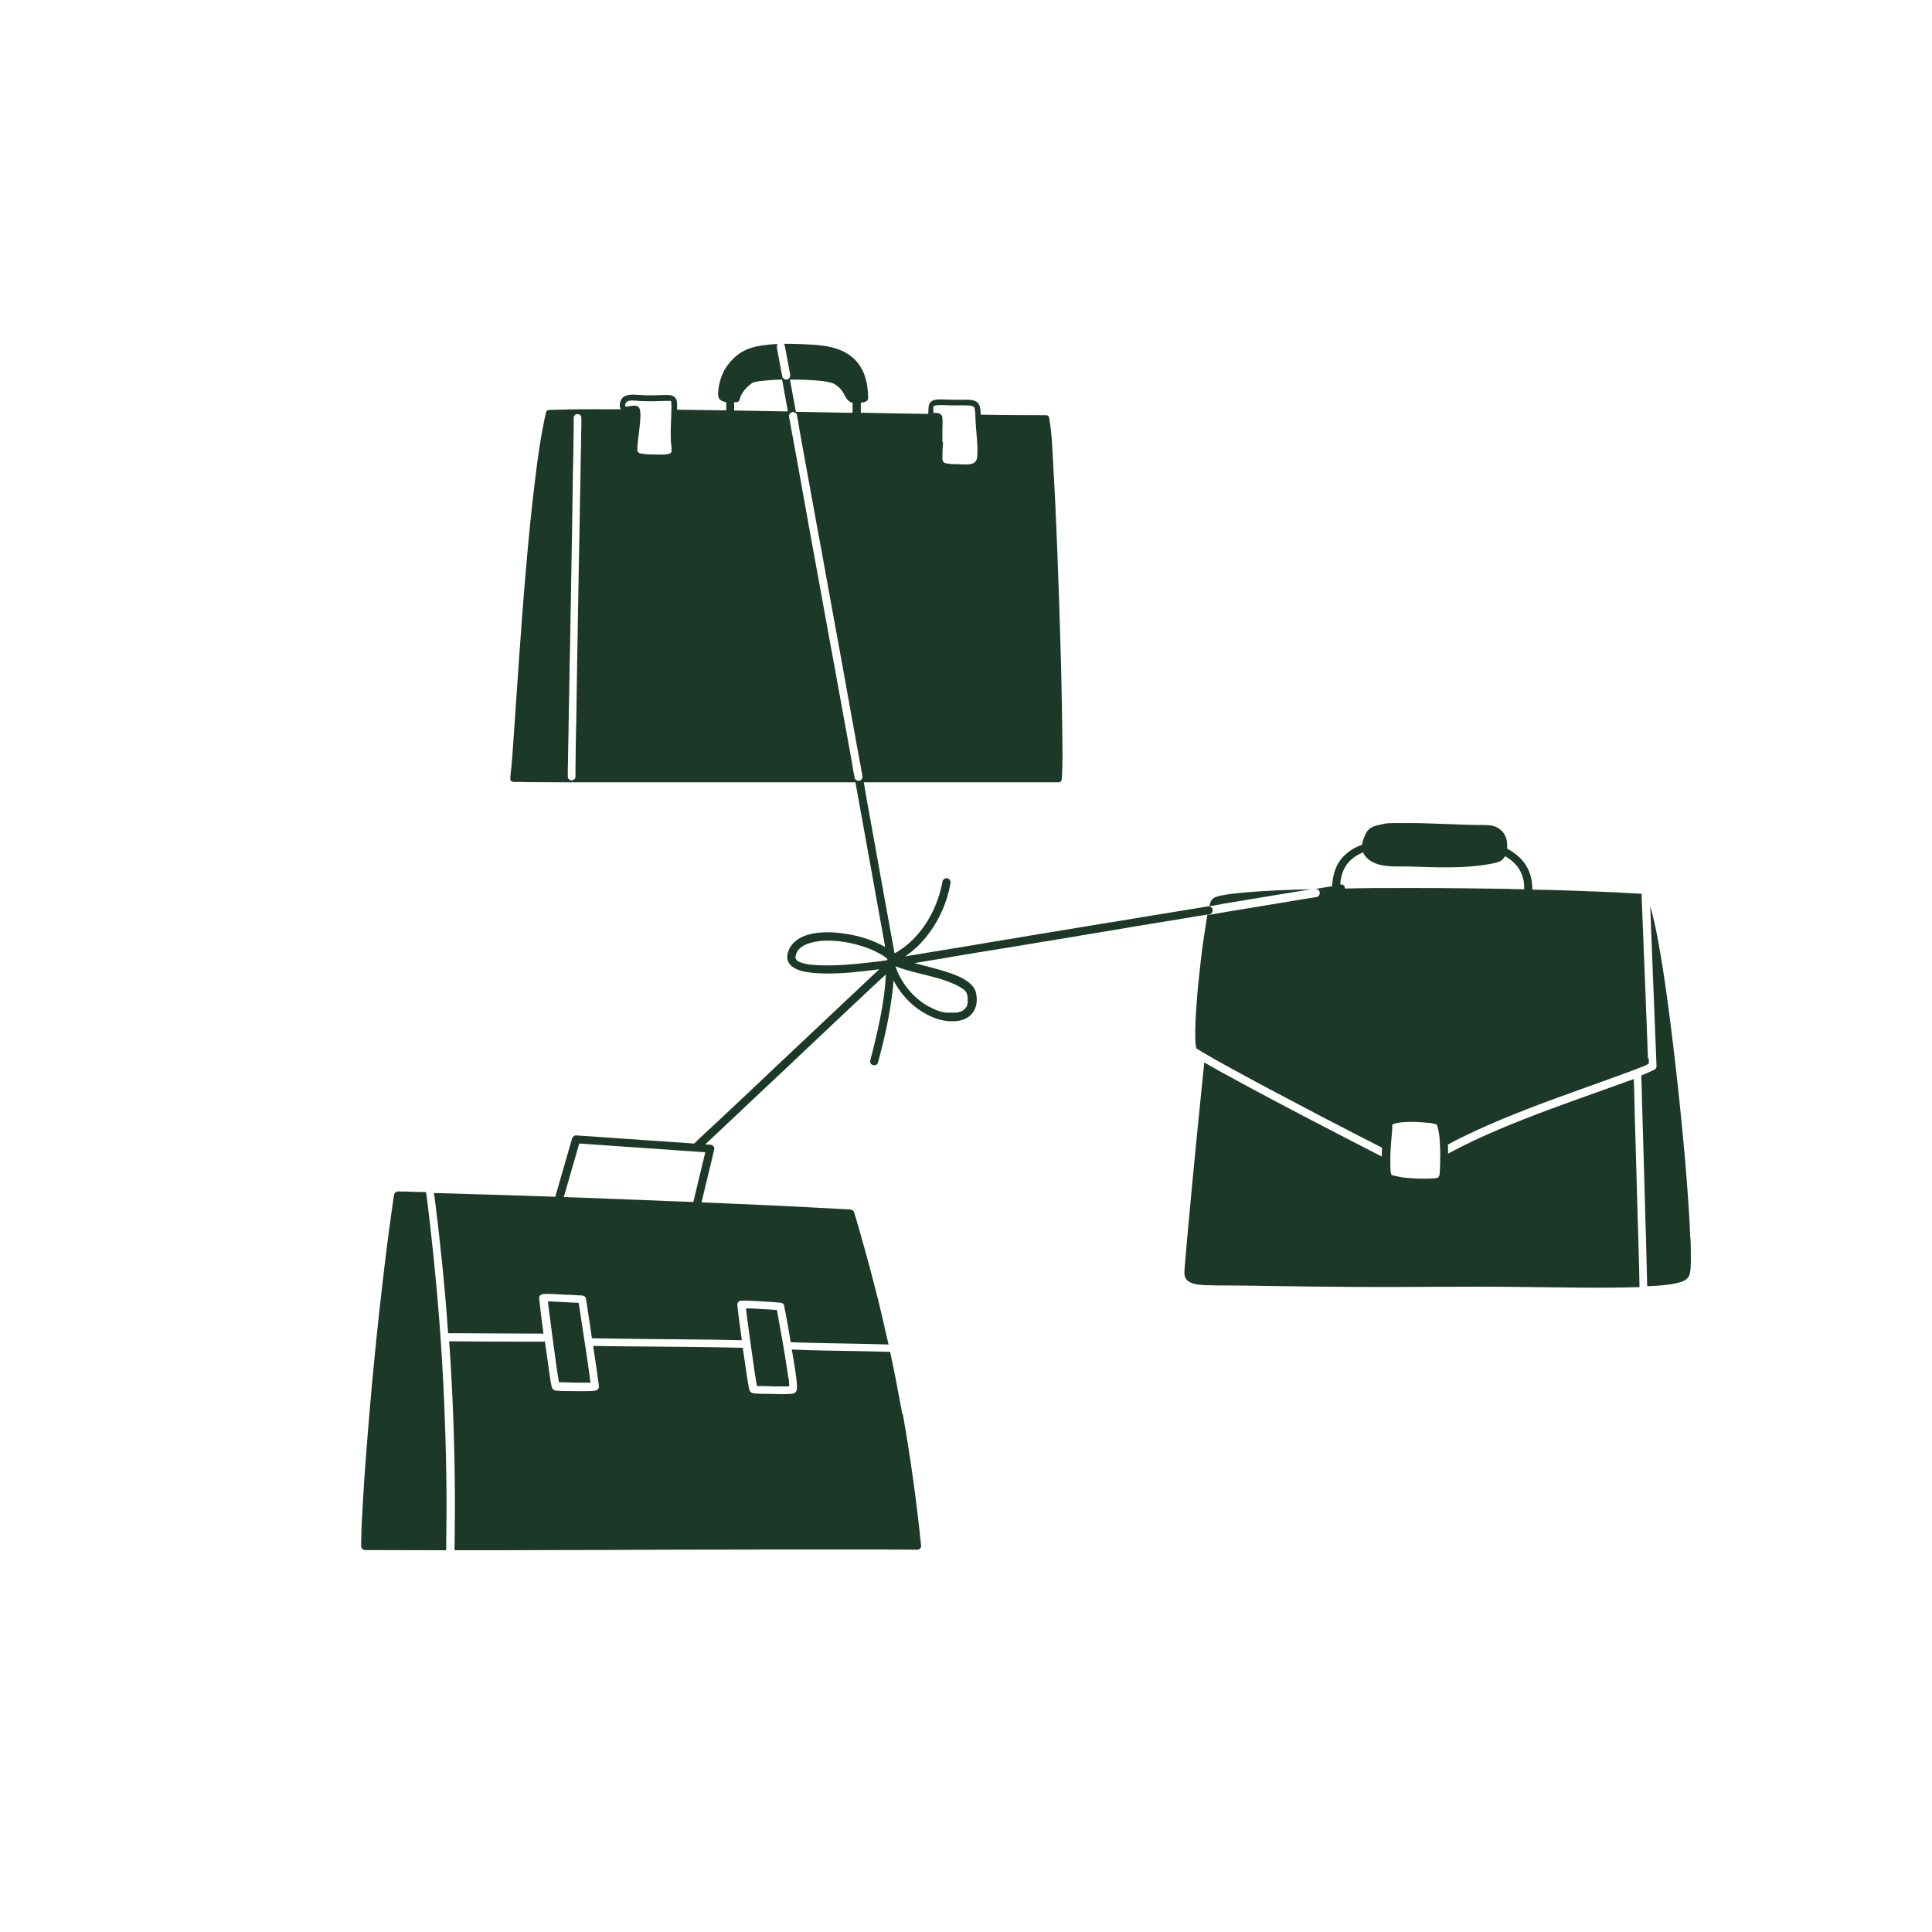 <?xml version="1.0" encoding="UTF-8"?> <svg xmlns="http://www.w3.org/2000/svg" id="Illustrationen" version="1.1" viewBox="0 0 1080 1080"><defs><style> .st0 { fill: #1c3828; } </style></defs><g><path class="st0" d="M440.6,770.2c0-.2,0-.4,0-.6,0,0,0,0,0-.1-.1-.9-.3-1.8-.4-2.7-1.7-11.5-3.8-23-5.9-34.5-2.7-.2-5.4-.4-8.1-.5-2.5-.2-5-.3-7.4-.4-.6,0-1.2,0-1.8,0,.4,3.4.8,6.8,1.3,10.2,1,7.6,2.1,15.3,3.2,22.9.4,2.8.8,5.5,1.3,8.3.1.7.2,1.3.4,2,.6,0,1.1,0,1.7,0,2.4,0,4.8.1,7.2.2,2.4,0,4.9,0,7.3,0,.6,0,1.2,0,1.8,0h0c0-1-.1-2-.2-3,0-.5,0-1-.1-1.5h0Z"></path><path class="st0" d="M246.8,702.8c1.5,14.1,2.7,28.3,3.7,42.5,3,0,6,0,9,0,14.7,0,29.4.2,44.1.2s.1,0,.2,0c-.9-6.5-1.7-13-2.4-19.4,0-.2,0-.3,0-.5-.1-1.2,1.1-2.2,2.2-2.2,3.9-.3,7.9.1,11.8.3,3.3.1,6.6.3,10,.5.9,0,2,.7,2.2,1.7,0,.1,0,.3,0,.4.5,2.6.8,5.2,1.2,7.8.7,4.7,1.4,9.3,2.1,14,4.3,0,8.5.2,12.8.2,12.6.2,25.1.3,37.7.4,11.1.1,22.2.2,33.3.5-.9-6.5-1.8-12.9-2.5-19.4,0-.2,0-.3,0-.5-.1-1.2,1.1-2.2,2.2-2.2,1.5-.1,3,0,4.5,0,2.4.1,4.9.2,7.3.4,3.3.2,6.7.4,10,.7.9,0,2,.6,2.2,1.7,0,.2,0,.3,0,.5,1.4,6.6,2.5,13.2,3.6,19.9h.1c3.1.2,6.2.2,9.4.3,15,.4,30.1.5,45.2,1-2.5-11.2-5.1-22.4-8-33.5-3.5-13.5-7.2-27-11.2-40.3-.3-1-1.2-1.6-2.2-1.7-14.9-.8-29.8-1.6-44.8-2.3-17.2-.8-34.4-1.5-51.6-2.2-17.9-.7-35.9-1.4-53.8-2.1-17.3-.6-34.6-1.2-51.9-1.7-10.2-.3-20.4-.6-30.6-.9,1.6,12,3,24.1,4.2,36.2h0Z"></path><path class="st0" d="M330.2,774.8c0,.2,0,.2,0,0h0Z"></path><path class="st0" d="M504.4,790.5c-2.1-11.6-4.3-23.2-6.8-34.8-2.6,0-5.2-.2-7.8-.2-15.7-.4-31.5-.4-47.2-1.1,0,.3.1.7.2,1,.8,4.9,1.7,9.8,2.3,14.7.2,2.2.6,4.6.3,6.7-.3,1.9-1.8,2.3-3.4,2.4-3.6.3-7.2.1-10.9,0-3.2,0-6.4,0-9.5-.3-1.4-.1-2.3-.7-2.7-2-.3-1-.4-2-.6-2.9-.7-4.1-1.3-8.3-1.9-12.4-.4-2.7-.8-5.4-1.2-8.2-5.7-.1-11.4-.2-17-.3-13.1-.2-26.1-.3-39.2-.4-9.1,0-18.3-.2-27.4-.3,1,7,2.1,13.9,3,20.9,0,.6.2,1.2.2,1.8,0,2.3-2.5,2.4-4.2,2.5-4.7.2-9.4,0-14.1,0-1.7,0-3.5,0-5.2-.2-1.5,0-2.5-.7-2.9-2.2-.9-3.7-1.2-7.5-1.8-11.3-.7-4.7-1.3-9.4-2-14.1-.2,0-.5.2-.8.2-3.4,0-6.7,0-10.1,0-14.2,0-28.4-.1-42.6-.2.9,12.8,1.6,25.6,2.1,38.5,1.1,26.1,1.3,52.2.9,78.3,18.7,0,37.3,0,56-.1,20,0,40.1-.1,60.1-.2,19.6,0,39.2-.1,58.8-.1,17.9,0,35.8,0,53.6,0,2,0,4,0,6.1,0,8,0,16,0,24,.1,1.1,0,2.4-1,2.2-2.2-2.5-24.6-5.9-49.1-10.2-73.5h0Z"></path><path class="st0" d="M329.9,772.2c0-.2,0-.4,0-.6-.1-.8-.2-1.7-.3-2.5-1.2-8.7-2.5-17.4-3.9-26.2-.7-4.9-1.5-9.8-2.2-14.6-2.7-.1-5.4-.3-8-.4-3-.1-6.2-.4-9.2-.4.4,3.5.8,7,1.3,10.4,1,8,2.1,15.9,3.2,23.9.4,2.9.8,5.8,1.3,8.7.1.7.2,1.5.4,2.2.6,0,1.1,0,1.7,0,2.4,0,4.8.1,7.2.2,2.4,0,4.9,0,7.3,0,.5,0,1,0,1.5,0,0-.3,0-.5-.1-.8h0q0,0,0,0Z"></path><path class="st0" d="M249.5,826.2c-.4-28.4-1.6-56.8-3.7-85.1-1.9-25-4.4-49.9-7.6-74.7-3.5,0-7.1-.2-10.6-.3-1.7,0-3.4,0-5.1-.1-.9,0-2,.7-2.2,1.7-2.1,14-3.9,28-5.6,42.1-1.8,15.2-3.5,30.5-5,45.8-1.5,14.7-2.8,29.5-4,44.3-1,12.5-2,25-2.7,37.5-.5,8.3-1,16.6-1.1,24.9v2c0,1.2,1,2.2,2.2,2.2,15.1,0,30.2.1,45.3.1.2-13.4.3-26.9.1-40.3h0Z"></path></g><path class="st0" d="M315.1,669.4c2.7-9.4,5.4-18.8,8.1-28.1.4-1.3.8-2.6,1.1-3.9l-2.2,1.7c8.5.6,17,1.2,25.5,1.8,13.4.9,26.9,1.8,40.3,2.8,3.1.2,6.1.4,9.2.6-.7-1-1.5-1.9-2.2-2.8-2.2,9.1-4.4,18.2-6.6,27.4-.3,1.3-.6,2.6-.9,3.9-.7,2.8,3.7,4,4.3,1.2,2.2-9.1,4.4-18.2,6.6-27.4.3-1.3.6-2.6.9-3.9.4-1.5-.7-2.8-2.2-2.8-8.5-.6-17-1.2-25.5-1.8-13.4-.9-26.9-1.8-40.3-2.8-3.1-.2-6.1-.4-9.2-.6-1,0-1.9.8-2.2,1.7-2.7,9.4-5.4,18.8-8.1,28.1-.4,1.3-.8,2.6-1.1,3.9-.8,2.8,3.5,4,4.3,1.2h0Z"></path><path class="st0" d="M944.9,692.4c-.5-12.6-1.4-25.1-2.4-37.7-1.3-15.6-2.8-31.2-4.5-46.8-1.7-15.8-3.6-31.6-5.7-47.3-1.7-12.7-3.6-25.3-6-37.9-.8-4.3-1.8-8.7-2.9-12.9-.3-1.1-.6-2.2-.9-3.3.3,7.9.6,15.8.9,23.7l1.2,30.3c.3,8.4.7,16.8,1,25.1.1,3.5.3,6.9.4,10.4,0,.8-.4,1.6-1.1,1.9-2.4,1.2-4.9,2.3-7.4,3.3.2,4.8.3,9.6.4,14.3.3,10.3.6,20.5.9,30.8.3,11.9.7,23.7,1,35.6.3,9.8.6,19.7.8,29.5,0,2.5.2,5,.2,7.6,5.3-.2,10.7-.5,15.9-1.6,3-.6,6.8-1.6,7.8-5,.7-2.4.6-5.1.7-7.5,0-4.2,0-8.4-.2-12.7h0Z"></path><path class="st0" d="M499.4,540.3c1.6-.3,3.1-.5,4.7-.8l12.9-2.1c6.3-1,12.7-2.1,19-3.2,7.7-1.3,15.5-2.6,23.2-3.8,8.5-1.4,16.9-2.8,25.4-4.2,8.6-1.4,17.2-2.8,25.8-4.3,8-1.3,16-2.6,23.9-4,6.7-1.1,13.5-2.2,20.2-3.3,4.8-.8,9.7-1.6,14.5-2.4,2.3-.4,4.7-.7,6.9-1.1,0,0,.2,0,.3,0,1.2-.2,1.9-1.7,1.6-2.8-.3-1.3-1.6-1.8-2.8-1.6-1.6.3-3.2.5-4.7.8-4.3.7-8.6,1.4-12.9,2.1-6.3,1-12.7,2.1-19,3.1-7.7,1.3-15.5,2.6-23.2,3.8-8.5,1.4-16.9,2.8-25.4,4.2-8.6,1.4-17.2,2.8-25.8,4.3-8,1.3-16,2.6-23.9,4-6.7,1.1-13.5,2.2-20.2,3.3-4.8.8-9.7,1.6-14.5,2.4-2.3.4-4.6.7-6.9,1.2-.1,0-.2,0-.3,0-1.2.2-1.9,1.7-1.6,2.8.4,1.3,1.6,1.8,2.8,1.6h0Z"></path><path class="st0" d="M390.9,642.8c3.7-3.4,7.3-6.9,11-10.3,8.7-8.2,17.4-16.4,26.1-24.6,10.5-9.9,21.1-19.8,31.6-29.8,9.1-8.6,18.2-17.2,27.3-25.7,4.4-4.2,9-8.2,13.3-12.5,0,0,.1-.1.2-.2,2.1-2-1.1-5.2-3.2-3.2-3.7,3.4-7.3,6.9-11,10.3-8.7,8.2-17.4,16.4-26.1,24.6-10.5,9.9-21.1,19.8-31.6,29.8-9.1,8.6-18.2,17.2-27.3,25.7-4.4,4.2-9,8.2-13.3,12.5,0,0-.1.1-.2.2-2.1,2,1.1,5.2,3.2,3.2h0Z"></path><path class="st0" d="M495.9,539.1c2.9,10,8.9,18.9,17.4,25,6.2,4.5,14.3,7.7,22.1,6.6,2.9-.4,5.8-1.6,7.8-3.9,2.2-2.5,3-5.8,2.8-9-.2-1.8-.4-3.7-1.4-5.3s-2.3-2.8-3.8-3.9c-3.5-2.5-7.9-4.1-12-5.4-4.6-1.5-9.4-2.7-14.1-3.9-3.8-1-7.8-1.9-11.4-3.4.5.2-.3-.1-.5-.2-.3-.1-.6-.3-.9-.5l.8.8c-3-3.8-7.2-6.5-11.5-8.5-5.3-2.5-10.9-4.2-16.6-5.2-5.6-1-11.4-1.5-17-.9-4.8.5-9.6,1.8-13.3,5-2.8,2.4-5.1,6.9-3.9,10.6,1.1,3.3,4.7,4.9,7.8,5.8,4.3,1.1,8.9,1.3,13.3,1.4,5.1,0,10.3-.2,15.4-.7,4.7-.4,9.3-1,13.9-1.6,2.5-.3,5-.6,7.5-1.2.1,0,.3,0,.4,0,2.7-1,1.5-5.3-1.2-4.3-1.2.4-2.7.5-4,.7-1.4.2-2.9.4-4.3.6-.5,0,.2,0-.2,0-.2,0-.4,0-.5,0-.5,0-1,.1-1.4.2-.9.1-1.8.2-2.7.3-8.5,1-17.2,1.7-25.8,1.4-1,0-2,0-3-.2-.4,0-.9,0-1.3-.1-.2,0-.5,0-.7,0-.2,0-.7,0-.3,0-1.6-.2-3.2-.5-4.8-1-.3,0-.6-.2-.9-.3-.3,0-.5-.2,0,0-.2,0-.3-.2-.5-.2-.3-.1-.5-.3-.8-.4-.2-.1-1-.7-.4-.2-.2-.2-.4-.3-.5-.5,0,0-.2-.2-.3-.3-.2-.2.2.5,0,0,0-.1-.4-.8-.3-.4s0-.3-.1-.5c-.2-.4,0,.5,0,.1s0-.2,0-.3v-.4c0-.5,0,0,0,0,0-.4.2-.8.3-1.2,0-.2.1-.4.2-.6,0,0,0-.2,0-.2.1-.4-.1.2,0,0,.2-.3.3-.7.5-1,.1-.2.2-.3.3-.5.3-.4-.1.1.1-.2.5-.6,1.1-1.2,1.8-1.7-.4.3.1,0,.2-.1.2-.1.4-.2.5-.4.4-.2.8-.5,1.2-.7.2,0,.4-.2.6-.3.1,0,.7-.3.3-.1.4-.2.9-.3,1.3-.5,1-.3,1.9-.6,2.9-.8,1.1-.2,2-.4,2.8-.5,9.5-1,19.2.8,28.2,4.2,1.9.8,3.9,1.7,5.9,2.8.9.5,1.8,1,2.6,1.6.4.3.8.6,1.2.9,0,0,.2.1.2.2,0,0-.2-.2,0,0,.2.2.4.3.6.5.7.6,1.3,1.2,1.9,1.9.1.2.3.3.4.5,0,0,.2.3,0,0-.3-.3.3.4.3.4.3.3.8.6,1.2.8,1.6.8,3.4,1.4,5.1,1.9,9.3,2.9,19.5,4.4,28.1,8.3,1,.4,1.9.9,2.8,1.4.4.2.9.5,1.3.8.2.1.3.2.5.3,0,0,.7.5.3.2.7.5,1.3,1.1,1.8,1.8-.3-.4.2.4.3.6,0,.2.2.3.2.5-.2-.5,0,0,0,.2,0,.4.2.8.3,1.2,0,.1,0,.8,0,.3,0,.3,0,.5,0,.8,0,.4,0,.8,0,1.2,0,.2,0,.4,0,.6,0,0,0,.7,0,.4,0-.3,0,.3,0,.4,0,.2,0,.4-.1.5,0,.3-.2.7-.3,1-.2.5.2-.2,0,0,0,.1-.1.3-.2.4-.2.3-.4.6-.6.9,0,0,.3-.3,0,0,0,.1-.2.2-.3.3-.2.3-.5.5-.8.7,0,0,.4-.2,0,0-.1,0-.3.2-.4.3-.3.2-.6.3-.9.5,0,0-.6.3-.3.1.3-.1-.2,0-.3.1-.3.1-.7.2-1.1.3s-.8.2-1.1.2c-.2,0-.3,0-.5,0,.5,0,0,0-.3,0-.8,0-1.7,0-2.5,0-.4,0-.8,0-1.2,0-.2,0-.5,0-.7,0,.5,0-.2,0-.4,0-1.9-.3-3.8-.8-5.6-1.5-.5-.2-.9-.3-1.1-.5-.5-.2-1-.5-1.5-.7-1-.5-2-1-3-1.6-2-1.2-3.7-2.5-5.4-4-3.9-3.5-7.1-7.6-9.5-12.3-1.3-2.5-2.2-5-3-7.7-.8-2.8-5.2-1.6-4.3,1.2h0Z"></path><path class="st0" d="M495.3,540c0,14-2.8,28-6,41.6-.9,3.7-1.8,7.4-2.8,11.1-.8,2.8,3.6,4,4.3,1.2,3.8-13.8,6.9-27.9,8.4-42.2.4-3.9.6-7.8.7-11.7,0-2.9-4.5-2.9-4.5,0h0Z"></path><path class="st0" d="M356.5,247.8c.3-3.9,1-7.8,1.3-11.8.2-1.9.3-3.9.1-5.9-.2-1.7-.7-3.1-2.7-3.3-1.9-.2-3.7.6-5.6.4,0,0-.3,0-.3,0,0,0,0,0,0,0s.2.3.2.3c0,0,0-.2,0-.3,0-.3,0-.7,0-1,.1-.8.5-1.4,1.2-1.8,1.7-.9,4.2-.4,6-.3,2.9.2,5.7.2,8.6.2,2.2,0,4.5-.2,6.7-.2.7,0,1.4,0,2.1,0,.3,0,0,0,.1,0,.1,0,.2,0,.4,0,.1,0,.2,0,.3,0,.3.1-.2,0,0,0,0,0,.2,0,.2.1-.2-.2-.1-.1,0,0-.2-.4.2.4,0,0,0,.2.1.4.2.6,0,.1,0,.4,0,.1,0,.2,0,.3,0,.5.1,1.6,0,3.3,0,4.9-.2,5.1-.5,10.3-.3,15.4,0,1.9.4,3.7.4,5.6,0,.2,0,.4,0,.5,0,.2,0,.2,0,.3,0,.1,0,.3-.1.4,0,.3,0,0,0,.2-.2.4-.4.6-.9.8-1.9.8-4.5.6-6.6.6-2.8,0-5.6,0-8.3-.4-.8-.1-1.6-.2-2.3-.6.1,0-.4-.2-.5-.3.3.2-.4-.4-.1-.1-.2-.2-.3-.7-.3-.8,0-.6,0-1.3,0-1.9,0-.8.1-1.6.2-2.4.1-1.9-2.9-1.9-3,0-.2,2.8-.9,6.4,2,8.1,1.7,1,3.9,1.1,5.8,1.2,3.3.3,6.7.4,10,.2,1.9-.1,4.3-.3,5.8-1.7,1.2-1.2,1.5-2.9,1.4-4.5,0-2.2-.4-4.3-.4-6.5,0-3,0-5.9.1-8.9,0-2.4.2-4.9.3-7.3,0-1.5.1-3.1-.3-4.5-1-3.1-4.5-3-7.1-2.9s-5.5.2-8.3.2c-2.9,0-5.7-.3-8.5-.4-2.2,0-4.8.1-6.4,1.9-1.4,1.6-2.3,5.4-.2,6.8,1.7,1.2,4.1.4,6,.2.3,0,1.1,0,1.4,0,.1,0-.4-.1-.3-.4,0,.2.1.7.1.6,0,.4,0,.9,0,1.3,0,4.8-.7,9.6-1.3,14.3,0,.7-.2,1.4-.2,2.1-.1,1.9,2.9,1.9,3,0h0Z"></path><path class="st0" d="M526.8,247.7c0-2.3,0-4.5,0-6.8,0-2.4.2-5,0-7.4-.2-2.4-2.5-2.8-4.4-2.7-.4,0-.8,0-1.2,0-.2,0-.4.1-.2,0h-.1c.6,1,.9,1.1.8.5.2-1,0-2.1,0-3.1,0-.5,0-1,.4-1.3,0,0,0,0,.3-.1,0,0,.7-.2,1-.2,2.6-.4,5.4,0,8,0,2.6,0,5.3,0,7.9,0,1.5,0,2.9,0,4.2.4.4.1.6.2.8.4.3.2.3.4.5.8.5,1.9.4,4.2.5,6.3.3,5.3.9,10.7,1.1,16,0,1.5,0,3.4-.1,4.8-.2,1.2-.5,2.3-1.2,2.9-.4.4-.5.5-1.1.8-.3.1-1.2.4-1.8.5-2,.3-4.4.1-6.5,0-2.1,0-4.4,0-6.3-.4-.7-.1-1.3-.3-1.6-.5s-.4-.3-.6-.6c-.2-.4,0,0-.2-.5,0-.3-.2-.6-.2-.9,0,.2,0-.6,0-.8,0-.4,0-.8,0-1.2,0-2.3.2-4.6.3-6.8,0-1.9-2.9-1.9-3,0-.1,2.2-.3,4.4-.3,6.6,0,1.4,0,2.9.5,4.2,1.2,3.1,4.6,3.5,7.5,3.7,2.7.2,5.5.1,8.2.1s3.7-.1,5.4-.9c3-1.3,3.9-4.4,4.1-7.4.4-5-.4-10.1-.8-15-.2-3.2-.3-6.5-.6-9.7-.1-1.4-.4-3-1.4-4.1-2.2-2.4-6.8-1.8-9.7-1.8-3.4,0-6.7-.1-10.1-.2-2,0-4.5-.2-6.2,1.1-1.5,1.1-1.7,2.9-1.7,4.6,0,1.1-.3,2.7.2,3.6.5.9,1.5,1.1,2.4,1.1.5,0,.9,0,1.4,0,.4,0,1,.2,1.3.1.2,0,0,.3,0-.1,0,0,0,.3,0,.3-.1.5,0,1.3,0,1.8,0,2.9,0,5.8,0,8.7s0,2.1,0,3.1c0,1.9,2.9,1.9,3,0h0Z"></path><path class="st0" d="M406,219.3v11.3c0,1.2,1,2.3,2.2,2.2s2.2-1,2.2-2.2v-11.3c0-1.2-1-2.3-2.2-2.2s-2.2,1-2.2,2.2h0Z"></path><path class="st0" d="M502.1,537c12.2-6.7,21-18.4,25.9-31.2,1.5-3.9,2.6-7.9,3.3-12,.2-1.2-.3-2.4-1.6-2.8-1.1-.3-2.5.4-2.8,1.6-2.4,13.1-8.7,25.7-18.7,34.6-2.6,2.3-5.4,4.3-8.5,5.9-2.5,1.4-.3,5.3,2.3,3.9h0Z"></path><g><path class="st0" d="M682.6,505.4c10.7-1.8,21.3-3.5,32-5.3,6.1-1,12.3-2,18.4-3-12.4.3-24.9.7-37.3,1.8-4.2.4-8.4.8-12.5,1.6-1.2.2-2.4.5-3.5.9-1.6.6-2.4,1.4-3,2.9-.3.7-.5,1.5-.8,2.3l6.7-1.1h0Z"></path><path class="st0" d="M921.2,591.7c-.1-2.9-.2-5.8-.3-8.6-.3-8.7-.7-17.5-1-26.2-.4-10.1-.8-20.2-1.2-30.3-.3-8.4-.7-16.8-1-25.1,0-.6,0-1.2,0-1.8-.8-.2-1.7-.2-2.5-.2-1.2,0-2.5-.2-3.8-.2-6.2-.4-12.3-.7-18.5-.9-12.1-.5-24.2-.9-36.3-1.1,0-4.8-1-9.5-3.6-13.6-2.5-4-6.3-7.1-10.5-9.3,0,0,0,0,0,0,.1-1.4,0-2.8-.1-4-.4-2.4-1.6-4.9-3.5-6.5-2.4-2.1-5.5-2.7-8.6-2.7-14.4,0-28.7-1.1-43.1-1.1s-11.4,0-16.9,1.2c-1.8.4-3.6,1-5,2.2-1,.9-1.7,2.2-2.2,3.4-.8,1.7-1.4,3.4-1.7,5.3-1,.4-2,.8-2.9,1.2-3.8,1.8-7.2,4.5-9.6,7.9-2.7,3.9-3.9,8.7-4.2,13.4,0,.2,0,.4,0,.7-2.7.4-5.3.9-8,1.3-.6.1-1.2.2-1.8.3,1.2-.2,2.4.3,2.8,1.6.3,1.1-.4,2.6-1.6,2.8-2.5.4-4.9.8-7.4,1.2-10.7,1.8-21.3,3.5-32,5.3-6.7,1.1-13.5,2.2-20.2,3.4-.5,0-1.1,0-1.5-.2-.4,2.1-.7,4.2-1,6.2-1.2,7.3-2.2,14.6-3,21.9-.9,7.8-1.7,15.6-2.2,23.4-.4,6.1-.8,12.2-.6,18.3,0,1.7.2,3.5.6,5.2,1.4.8,2.7,1.7,4.1,2.5,4.3,2.5,8.6,5,12.9,7.3,7,3.9,14,7.6,21,11.4,10.4,5.5,20.8,11,31.3,16.5,11.5,6,23,11.9,34.5,17.8-.1,1.6-.2,3.3-.2,4.9-13.7-7-27.3-14.1-41-21.2-10-5.2-20-10.5-29.9-15.8-6.7-3.6-13.3-7.2-19.9-10.8-2.8-1.6-5.6-3.2-8.4-4.8-2.8,27.1-5.5,54.3-8,81.5-1.1,11.7-2.2,23.4-3.1,35.1-.2,2.5.5,4.8,2.8,6.1,2.5,1.5,5.8,1.6,8.7,1.8,5,.2,10,.2,15,.2,7.4,0,14.8.2,22.2.3,15.4.2,30.8.4,46.2.5,30.6.2,61.3-.4,91.9,0,22.5.2,45.1.8,67.6.1-.1-3.6-.1-7.1-.2-10.7-.3-10.3-.6-20.5-.9-30.8-.3-11.9-.7-23.7-1-35.6-.3-9.8-.6-19.7-.8-29.5,0-3.2-.2-6.5-.3-9.7-2.2.8-4.5,1.6-6.7,2.4-18.1,6.6-36.4,12.8-54.3,19.9-9.5,3.7-19,7.7-28.2,12-4.9,2.3-9.8,4.8-14.6,7.4,0-1.7,0-3.4-.1-5.1,5.1-2.8,10.4-5.3,15.7-7.8,18.9-8.7,38.5-15.9,58-22.9,8.1-2.9,16.3-5.8,24.4-8.8,3.1-1.1,6.2-2.3,9.3-3.5.7-.3,1.3-.5,2-.8.1,0,.2,0,.4-.2h0c.3-.1.6-.2.9-.4.5-.2,1.1-.5,1.6-.8,0-1,0-2,0-2.9h0ZM777.6,656.9h0c0,0,0,.1,0,0ZM804.2,657.4c0,.3,0,.5,0,.8-.6.2-1.2.3-1.8.5-.2,0-.3,0-.5,0,0,0-.3,0-.4,0-.5,0-1.1,0-1.6.1-1.1,0-2.3.1-3.4.1-2.6,0-5.1,0-7.7-.3-1.2,0-2.5-.2-3.7-.3-1.1-.1-1.8-.2-3.1-.5-.9-.2-1.8-.3-2.7-.6-.4,0-.7-.2-1.1-.3-.1,0-.3,0-.4-.2.6.2.1,0,0,0,0,0,0,0,0,0h0s0,0,0,0c0,0,0-.2-.1-.3,0,0,0-.2,0-.2,0-.2,0-.3-.2-.5,0-.4-.2-.8-.2-1.2,0,0,0-.1,0-.2,0,0,0,0,0-.1,0-.2,0-.5,0-.7,0-.6,0-1.1-.1-1.7,0-1.2,0-2.3,0-3.5,0-2.6.1-5.1.3-7.7.2-3.8.8-7.7.8-11.5v-.4c0,0,.2,0,.2-.1.2,0,.3-.2.5-.3,0,0,0,0,0,0,0,0,0,0,0,0,.2,0,.4-.1.6-.2.4-.1.9-.2,1.3-.3,1.2-.3,1.7-.3,2.9-.4,4.8-.5,9.8-.2,14.6.3.4,0,0,0,.4,0,.2,0,.5,0,.8.1.5,0,1,.2,1.5.3.7.1,1.4.3,2,.5,0,0,0,0,0,0l.2.4h0c.1.4.3.8.4,1.2.2.9.4,1.9.6,2.8,0,.6,0,.4.2,1.1,0,.6.1,1.2.2,1.8.2,2.5.3,5.1.4,7.7,0,4.5,0,9-.4,13.4h0ZM802.8,628.9h0c.3,0,.2,0,0,0ZM844.5,496.9c-18.6-.3-37.3-.5-55.9-.5s-24.5,0-36.8.3c0-.2,0-.5,0-.7-.4-1.2-1.4-1.7-2.6-1.6.2-3.1.9-6.1,2.2-8.7,1.7-3.4,4.1-5.7,7.3-7.6.8-.5,1.7-.9,2.6-1.3.2,0,.4-.2.7-.3,1.6,4,6.2,6.4,10.6,7.2,5.3,1,10.8.5,16.2.7,14.6.5,29.5,1.2,43.9-1.4,1.6-.3,3.2-.6,4.8-1.1.2,0,.3-.1.5-.2,1.5-.6,2.6-1.7,3.3-3.1,2.2,1.2,4.2,2.7,5.9,4.6,2.8,3,4.5,7.1,4.8,11.4,0,.8,0,1.7,0,2.5-2.5,0-5.1-.1-7.6-.1h0Z"></path></g><path class="st0" d="M593.8,407.5c-.2-15.7-.5-31.5-1-47.2-.5-17.8-1.1-35.6-1.8-53.4-.6-15.4-1.3-30.9-2.2-46.3-.5-8.7-.7-17.6-2.2-26.2,0-.4-.1-.8-.2-1.2-.2-.6-.8-1.1-1.5-1.1-12.8,0-25.7-.1-38.5-.3,1,21.2,4.3,29-6.4,29-17,0-15.3,0-14.7-13.2.1-2.5,0-10.6,0-14,0-2.5-5.2-.6-5.2-1.8v-.4c-13-.2-25.9-.4-38.9-.7,0,0,0-.2,0-.3v-5.2c.9-.1,1.7-.4,2.5-.6,1-.3,1.7-1.2,1.6-2.2,0-8.4-2.2-17.3-9-22.8-5.8-4.8-13.4-6.3-20.7-6.8-5.8-.4-11.7-.7-17.5-.6.3.3.5.6.6,1,.1.7.2,1.4.4,2,.9,4.7,1.7,9.4,2.6,14.1.2,1.2-.3,2.4-1.6,2.8-1.1.3-2.5-.4-2.8-1.6-.1-.7-.2-1.4-.4-2-.9-4.7-1.7-9.4-2.6-14.1-.1-.8,0-1.6.5-2.1-2.9.1-5.9.4-8.8.8-3.5.5-7,1.4-10.1,3-3.6,1.8-6.5,4.6-9,7.8-3.2,4.3-4.9,9.4-5.4,14.8-.2,2.1-.2,4.3,2,5.4,2.3,1.2,5.4.7,7.9.7.1,0,.2,0,.4,0h0s0,0,.1,0c.8-.1,1.4-.6,1.6-1.6.1-.5.3-1,.5-1.5,0,0,0,0,0,0,0-.2.1-.3.2-.5.1-.3.3-.6.5-.9.4-.7.8-1.4,1.3-2,1.3-1.6,2.9-3.1,4.6-4.3,0,0,.1,0,.2-.1.3,0,.6-.2.9-.3.8-.2,1.7-.4,2.6-.5.2,0,.5,0,.7-.1h0c.1,0,.2,0,.3,0,.6,0,1.2-.1,1.9-.2,2.9-.3,5.7-.5,8.6-.6.5,0,.9,0,1.4,0,1,5.7,2.1,11.4,3.1,17,0,.3,0,.5.1.8-11.5-.2-23.1-.4-34.6-.6-9.7-.1-19.4-.3-29.1-.4-.2,4.1-.7,15.1-.3,18.9.7,6.6.6,8-9.5,7.9-13.7-.3-12.7-1.4-12.2-8.1.2-2.8,2.3-16.3,1.2-18.9-2.8,0-5.5,0-8.3,0-12.7,0-25.4-.2-38.1.3-.9,0-1.8,0-2.7.1-.6,0-1.3.4-1.5,1.1-2.9,12.5-4.7,25.3-6.2,38.1-2,16.2-3.6,32.5-5,48.8-1.5,16.8-2.7,33.6-3.9,50.5-1,14-1.9,28.1-2.9,42.1-.6,8.1-1,16.3-2,24.3,0,.1,0,.2,0,.2,0,0,0,0,0,.2,0,.2,0,.4,0,.6,0,.3,0,.5,0,.7.1.5.4.9,1,1.1.8.3,1.9.2,2.7.2,2,0,4,0,6,.1,7.1,0,14.2.1,21.3.1,10.5,0,20.9,0,31.4,0h38.2c14,0,28.1,0,42.1,0,14.3,0,28.6,0,42.9,0,2.4,0,4.9,0,7.3,0,.5,2.6.9,5.2,1.4,7.8,1.5,8.3,3,16.5,4.5,24.8,1.8,10,3.6,20,5.4,30,1.6,8.7,3.1,17.3,4.7,26,.8,4.2,1.3,8.5,2.3,12.6,0,0,0,.1,0,.2.2,1.2,1.7,1.9,2.8,1.6,1.3-.3,1.8-1.6,1.6-2.8-.6-3.5-1.3-6.9-1.9-10.4-1.5-8.3-3-16.5-4.5-24.8-1.8-10-3.6-20-5.4-30-1.6-8.7-3.1-17.3-4.7-26-.5-3-1-6-1.5-9,9.6,0,19.2,0,28.8,0,11.9,0,23.7,0,35.6,0,9,0,18.1,0,27.1,0,5.3,0,10.5,0,15.8,0h1.8c.8,0,1.4-.7,1.5-1.5.7-9.3.4-18.8.3-28.1h0ZM325,233.9c0,2.6,0,5.2-.1,7.8,0,5.5-.2,11-.3,16.6-.1,7.6-.2,15.2-.4,22.8-.1,9.1-.3,18.2-.5,27.2-.2,9.7-.3,19.4-.5,29.1-.2,9.6-.3,19.2-.5,28.8-.1,8.8-.3,17.5-.4,26.3-.1,7.2-.2,14.4-.4,21.6,0,4.9-.2,9.7-.2,14.6,0,1.8,0,3.6,0,5.4,0,2.8-4.3,2.8-4.3,0v-.3c0-2.6,0-5.2.1-7.8,0-5.5.2-11,.3-16.6.1-7.6.2-15.2.4-22.8.1-9.1.3-18.2.5-27.2.2-9.7.3-19.4.5-29.1.2-9.6.3-19.2.5-28.8.1-8.8.3-17.5.4-26.3.1-7.2.2-14.4.4-21.6,0-4.9.2-9.7.2-14.6,0-1.8,0-3.6,0-5.4,0-2.8,4.3-2.8,4.3,0v.3h0ZM455.2,212.6c1.4.1,2.9.2,4.3.4.8,0,.5,0,1.4.2.6,0,1.2.2,1.8.3,1,.2,2,.4,2.9.8.2,0,.4.1.5.2,0,0,0,0,0,0,0,0,0,0,0,0,.6.3,1.1.6,1.6,1,1.5,1.1,2.7,2.4,3.6,3.9.7,1.1,1.2,2.4,2,3.5.9,1.3,2,2,3.3,2.3v5.3c0,0,0,.1,0,.2-1.4,0-2.8,0-4.2,0-9.2-.2-18.3-.3-27.5-.5-1.1-6-2.2-12-3.3-18,4.4,0,8.9,0,13.3.4h0ZM480.5,436.4c-1.1.3-2.5-.4-2.8-1.6,0-.1,0-.2,0-.3-.6-2.6-1-5.2-1.4-7.9-1-5.5-2-11-3-16.6-1.4-7.7-2.8-15.4-4.2-23-1.6-9.1-3.3-18.2-5-27.3-1.8-9.8-3.5-19.5-5.3-29.2-1.8-9.7-3.5-19.3-5.3-29-1.6-8.9-3.2-17.7-4.8-26.6-1.3-7.2-2.6-14.4-3.9-21.7-.9-4.9-1.8-9.8-2.7-14.6-.3-1.8-.6-3.6-1-5.4-.2-1.2.3-2.4,1.6-2.8,1.1-.3,2.5.4,2.8,1.6,0,.1,0,.2,0,.3.6,2.6,1,5.2,1.4,7.9,1,5.5,2,11.1,3,16.6,1.4,7.7,2.8,15.4,4.2,23,1.6,9.1,3.3,18.2,5,27.3,1.8,9.8,3.5,19.5,5.3,29.2,1.8,9.7,3.5,19.3,5.3,29,1.6,8.9,3.2,17.7,4.8,26.6,1.3,7.2,2.6,14.4,3.9,21.7.9,4.9,1.8,9.8,2.7,14.6.3,1.8.6,3.6,1,5.4.2,1.2-.3,2.4-1.6,2.8Z"></path></svg> 